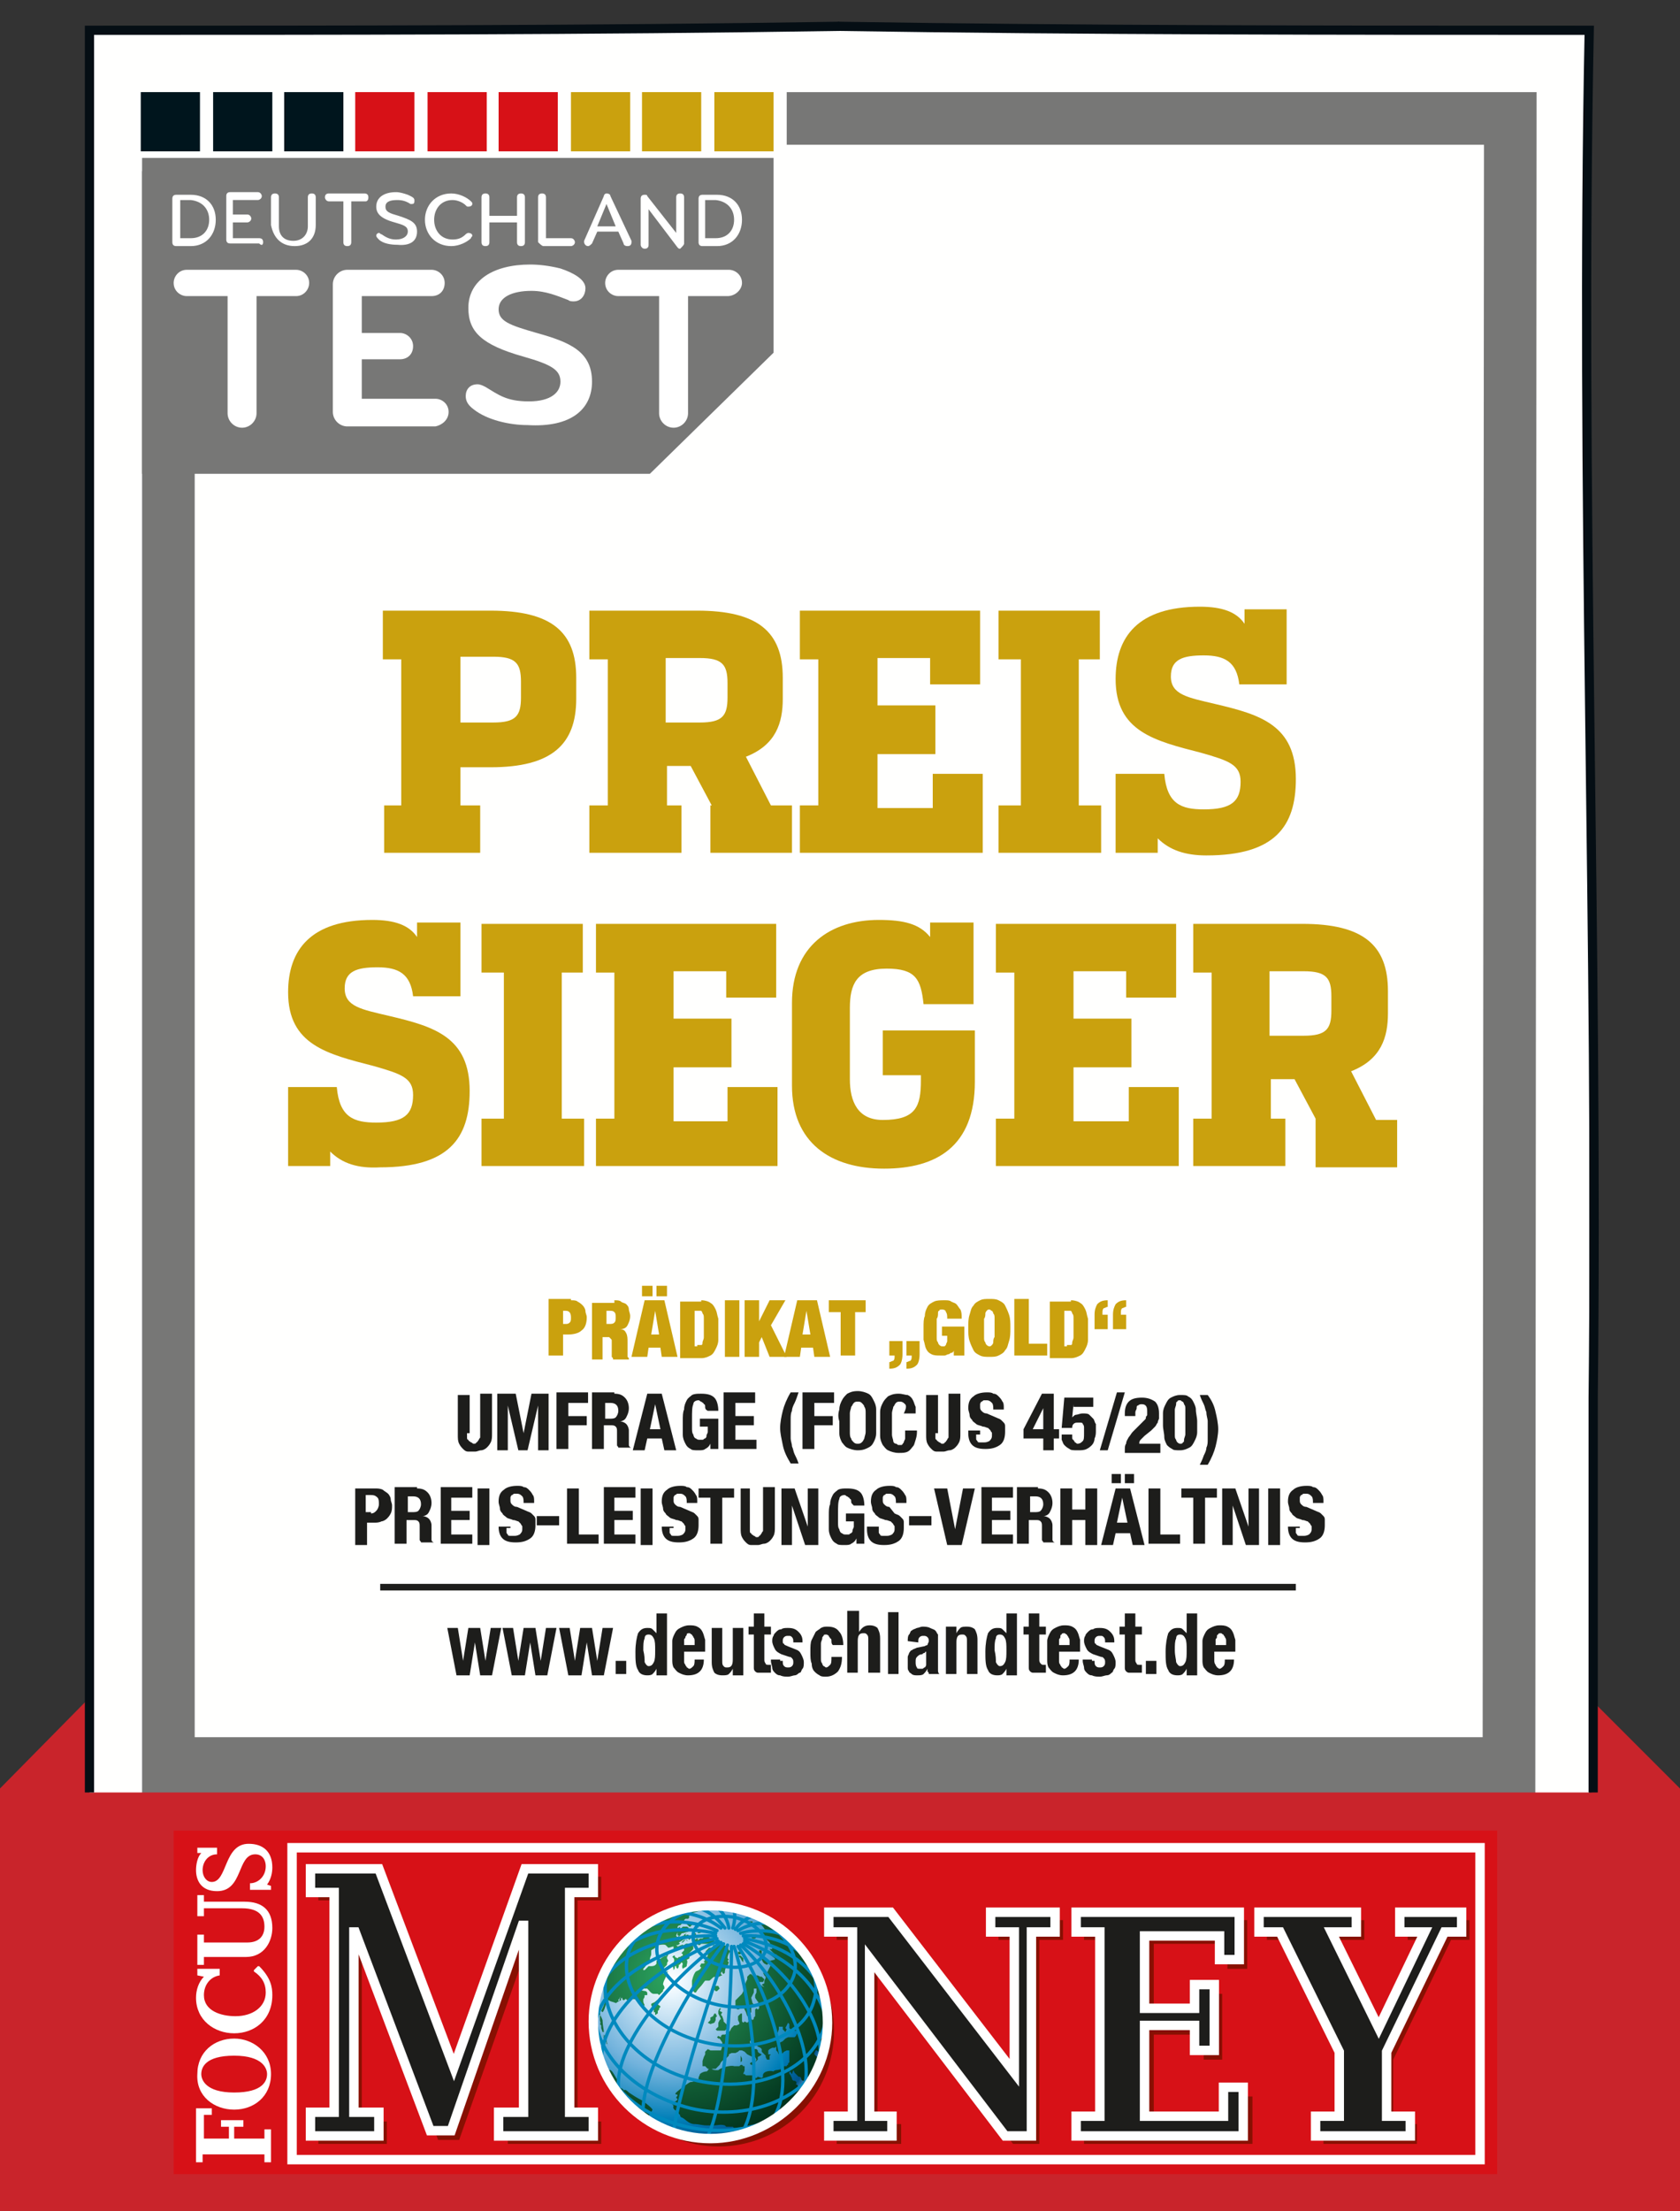 <svg enable-background="new 0 0 127.7 168" viewBox="0 0 127.7 168" xmlns="http://www.w3.org/2000/svg" xmlns:xlink="http://www.w3.org/1999/xlink"><rect x="0" y="0" width="127.7" height="168" fill="#333333" stroke="none"/><clipPath id="a"><path d="m45.1 153.6c0 4.9 4 8.9 8.9 8.9s8.9-4 8.9-8.9-4-8.9-8.9-8.9c-5 .1-8.9 4-8.9 8.9"/></clipPath><radialGradient id="b" cx="-336.364" cy="387.446" gradientTransform="matrix(17.22 0 0 -17.909 5843.19 7089.205)" gradientUnits="userSpaceOnUse" r=".754"><stop offset="0" stop-color="#fff"/><stop offset=".084" stop-color="#ebf6fd"/><stop offset=".517" stop-color="#71b2dc"/><stop offset=".786" stop-color="#007fb8"/><stop offset=".933" stop-color="#00538b"/><stop offset="1" stop-color="#71b2dc"/></radialGradient><clipPath id="c"><path d="m58.7 156.8h-.2.2.2zm-1.6-.1-.1.1.1.1h.1l.1-.1-.1-.1zm-.8-.5v.2.3l.1-.1v-.2zm0-.3.1.2zm-10.4-1.1c-.1-.1-.1-.1-.1-.2v.1c.1 0 .1.3.2.4 0 0 .1 0 .1.1v.1c.1 0 .1.1.1.2v-.1c-.1-.2-.1-.6-.3-.8zm8.3-1.6-.2.1v.1.1l-.2.2.2.1.3-.1.1-.2v-.2l.1-.1-.1-.2h-.1zm-8.6-.1v.3.1c0 .1.1.2 0 .3l.1.1v.2s.1.3.1.3h.1c0-.1-.1-.6-.1-.9-.1-.3-.2-.4-.2-.4.1-.1-.1-.2-.1-.3 0 .2 0 .3.1.3m9.1-.5-.1.2v.2l.1.2.1.2-.1.1-.1.2v.2.1l-.2.2.1.1h.2.2.2l.1-.1.1-.1v-.2l-.2-.2-.1-.1v-.1l-.1-.3-.1-.1.1-.2-.2-.1.1-.2zm-4.9-.5c-.1.1-.3.1-.3.2 0 .2.2.2.2.4v.2h.1v.2c.1 0 .1-.1.2-.1 0 0 0-.1 0-.2l.1-.1v-.1l.1-.1c0-.1-.1-.1-.2-.2v-.2c.1 0 .2-.1.2-.2s-.3.1-.4.2m4.5-1.3v.1.1.2l.1.1h.1l.1-.1.1-.1-.1-.2h-.2zm1.8-2.2.2.2.1.2.1.1v-.2-.1l-.1-.1-.1-.1zm0-.3v.2h.2v-.2h-.1zm-5.5.1c0 .1 0 .1-.1.1l.2.1-.1.1v.1s.1-.1.1-.1c.1-.1.1-.3.2-.4 0 0-.2.1-.3.1m7.1-.2v.2l.1.2.1.1v.1.1l.1.2.1.1.2.1.1-.1-.1-.1-.2-.2-.2-.2v-.1-.1-.2-.1zm-2.8-.4c-.1.1-.1 0-.1 0-.2-.1-.2 0-.4 0 0 0-.1 0-.2 0v.1c-.1.1-.2.1-.2.1h-.1l-.1.1-.1.1-.1.1h.1s.1.1.1.1v.2c-.1.2-.3.4-.3.5h.1l-.1.1h-.2l-.1.2.1.1c-.1.2-.2.2-.4.3-.1.1-.2.3-.3.7v.4c0 .1 0 .2.1.4l.1.1h.1s.1-.2.3-.4c.2-.2.3-.4.4-.5h.3c.1 0 .2-.2.4-.3l.1.1c.1 0 .4-.2.5-.2 0 0-.1-.1-.1-.1s0 0 0-.1l.1-.1v.1l.1.1.1-.1c0-.1 0-.3.1-.4l.1-.1.1-.3-.1-.1.1-.1s-.1-.1-.1-.1c0-.2.1-.4.2-.5v-.1h-.1l-.1-.3c-.2-.1-.3-.1-.4-.1zm-2.9 0h-.1c0-.1-.1 0-.1 0 0 .1.1.1.1.2l.1.1v.1c-.1.1-.1.1-.2.2l.1.1v.1c-.1 0-.2.1-.2.1h-.1l-.1.1-.2-.1v-.1h-.1l-.1.1c.2.1.2.4 0 .5 0 .2.1.3.1.5.1-.1.1-.2.1-.3h.1v.1l.1.1c.1-.1.1-.2.1-.3.1 0 .2-.2.2-.2l.1.1c0 .1-.1.2 0 .4.1-.1.2-.1.3-.2 0-.2.1-.3 0-.5.1 0 .2-.1.2-.1s0 0 0-.1 0-.2 0-.3c.1-.1.2-.2.3-.3v-.1-.1c0-.1-.1-.1-.2-.1-.3-.2-.4-.1-.5 0m.1-.4h-.1l-.1.1-.1.1h.1l.2-.2.2.1-.1-.1zm.2-.2-.2.1.2-.1v.1l.1.1.1-.1.1-.1zm1.4 0h-.2l-.1.1c-.1 0-.2 0-.2 0l-.1.1h-.1l.1-.1c-.1 0-.2 0-.2 0v.2l.1.1v.1l.1.1c.1 0 .1 0 .2-.1h.5.5c.1-.2-.1-.3-.2-.4-.1 0-.2-.1-.3-.1-.1-.1-.1-.1-.1 0m3.4 0 .1.1h.2l.1-.1-.1-.1zm-5.1-.2c0 .1-.1.1-.2.1 0 0 .1.1.2.1s.2-.1.2-.1l.1.1.1-.1-.1-.1c-.1 0-.2.1-.2 0l.1-.1zm1.5 0c-.2 0-.5 0-.4.2.2 0 .4-.1.5-.2 0 0 0 0-.1 0m3.9 0 .2.1-.1-.1zm-4.7 0-.1.1h.1c0-.1.1-.1.1-.1v.1h-.1.2c0 .1 0 .1-.1.1h-.1c-.2.1 0 .3.1.5l.1-.1s0-.1 0-.2l-.1-.1v-.2h.1v-.2s0 0-.1 0v-.1zm.4-.2-.1.1c.1 0 .3 0 .3-.1v-.1c-.2 0-.2 0-.2.1m-1.1-.4h-.1s-.1.1-.1.1l-.1.1v-.2c-.1.1-.2.1-.3.1.1.1-.1.1.1.3v.1.1c0 .1.1.1.2.1 0-.1.1-.1.1-.2.2 0 .3-.1.5-.1h-.1c.1 0 .1 0 .2-.1 0 0-.1 0-.1-.1s.1-.1.1-.1c-.1 0-.1-.1-.2-.1s-.1 0-.2 0zm.9-.1.1.1s.1.1.1.1v-.1s-.1-.1-.1-.1c-.1-.1-.1 0-.1 0m-.8-.2c.1.1.2.2.3.3h.1c0-.1.1-.1.2-.2v-.1h-.1l-.3-.1zm4.8-.1.1.1h.1.1v-.1h-.1zm-11.8 7.6c0 3.3 1.8 6.2 4.5 7.7 0 0 0 0 0-.1 0 0-.1-.2-.1-.2-.4-.2 0-.4.1-.7-.1-.2-.8-.7-.8-.7-.4-.2-.7-.4-1-.6-.1-.1-.2-.2-.3-.2 0 0-.1 0-.1.1v-.1l-.1-.1c-.1 0-.2-.1-.2-.1v-.1-.1c0-.1-.1-.2-.2-.4-.2-.3-.4-.8-.6-.7 0 0-.1-.1-.1-.2l-.1-.1v-.1s0-.1-.1-.1c-.1-.1-.4-.8-.6-1.2-.1-.2-.1-.3-.2-.3 0-.2-.1-.6-.1-.8 0-.1 0-.2 0-.3.2-.2.1-.5.1-.8 0-.1 0-.1 0-.2 0 0 .1-.2.2-.2 0-.1.1-.1.1-.2l-.1-.1c.1-.1 0-.3 0-.4h-.1s0-.1 0-.2c0-.2.1-.5.1-.7 0-.1.1-.2.2-.4s.1-.1.1-.2v-.1l.1-.1s.1.1.1.1v.3.4.4c.1 0 .1.1.1.2 0 .2-.2.6-.3.8l.1.1c.2-.2.2-.6.4-.9h.1c.1.1.3.1.5.2.1 0 .1-.1.2-.1v-.1c0-.1.1-.1.1-.2 0 0 .1-.1.1-.1-.1.1-.1.2-.1.3 0 0-.1 0-.1.1 0 0 .1-.1.2-.1 0-.1 0-.2.1-.2v.1l.1.1c.3-.2.1-.1.3 0v-.1.1s.1.1.2 0c.1-.1.1-.1.2-.1h.1c.1 0 .3.1.3.2h.1s.1.1.1.1c-.1 0-.2 0-.2 0l.1.1h.1c.1.1.2.1.3.1 0-.1-.1-.2-.1-.3v-.1-.1c.1-.1.1-.2.1-.3h.2v-.2l-.1-.1-.6-.1c.1-.1.3-.1.5-.1h.2c.2.2.3.4.5.4h.3l.1.1c.1-.1.2-.2.3-.3v-.1l.1-.1c0-.1 0-.2-.1-.3 0-.3.3-.6.3-.9l.1-.1c-.1 0-.1 0-.2.1-.1 0-.2.1-.2 0s0-.1 0-.2v-.1l.3-.3c0-.1 0-.2.1-.3l-.1-.2v-.2c-.3 0-.5.3-.8.4v.2c-.1.2-.3.2-.5.2h-.1c-.1.1-.2.2-.3.3h-.1v-.1c.2-.2.2-.3.4-.5l.1-.1v-.1c0-.2.1-.3.1-.4 0-.1 0-.2 0-.3.1-.1.2-.1.3-.2v-.1c.1-.1.7-.2.8-.1l.1.1.1.1c.1 0 .3-.1.4-.1v.2h.2c.1 0 .2-.1.3-.1l.1-.1v-.1c-.1 0-.2.1-.3.1l-.1-.1h.1c.1 0 .1-.1.2-.1l-.1-.1c.2-.1.3-.2.5-.3-.1 0-.2 0-.3 0l-.1.1c-.1 0-.3 0-.4 0l.2-.1h.1l.1-.1s-.1-.1-.1-.1l-.1.1-.1-.1c0-.1.1-.2.1-.3l-.1-.1.1-.1s0-.1 0-.2l.1-.1h.1c.1-.1.2-.2.3-.3v-.1l.1-.1h.2l.1-.1c-.1-.1.1-.2.1-.3.4-.1.8-.3 1.2-.3v-.1c.1 0 .2-.2.2-.2-.1 0-.2 0-.2 0l.1-.1h-.1-.1s-.1-.1-.1-.1c-4.9.7-8.4 4.5-8.4 9m9.5-8.8.3.1.4.1.4.1h.3l.3.1.2.1.4.2.4.3.3.1.1.1.2.1-.1.1.2.2.2.3h-.2l-.1-.1h-.1v.2l.2.2.2.3.3.3.1.2h.1l.1.1h-.1v.2h-.1-.1l.3.3.1.1h.1l.2.3-.1-.1-.1-.1h-.1l-.1-.1-.1-.1-.5-.2.1.1.1.1.1.1.4.3v.1l-.4.1-.1.1.2.2-.2.4-.1.2v.1l-.1-.1h-.2l.1.2.1.1v.1l-.1.2v.2l-.2.1.2.2-.2-.1-.1-.1-.2-.2h.2.2l.1-.2-.2-.2h-.1l-.2-.1h-.2l-.1.1-.1-.1-.1-.1h-.2.1l-.1.1-.1.1v.2l-.1.2-.1.3v.2l-.1.2-.1.2-.2.2-.1.1-.2.2v.2.1.3l.2.1.2-.1.2-.1.1.2.1.2.1.3h.2v-.2l.1-.1v-.1-.1-.2l.1-.1.1-.1-.1-.1-.1-.4.1-.2.1-.2v-.2-.1h.2v.1.2l-.1.2v.2l.2.3.2.1h.2v-.2.1h-.1-.1-.1l-.1.1v.1l.1.1v.1.1l-.1.1-.1-.1-.1.1v.1.2.2l-.1.1v.1l-.1.1-.1-.1-.2.2-.1.1-.2-.1-.1.1-.1-.1v-.2-.2-.2h-.1l-.2.2v.3l.1.2v.1l-.2.1h-.2l-.2.2-.1.2-.1.1-.1.1-.2.1h-.2l-.1.1v.1l-.2-.1-.1.1.1.1h.1l.2.3v.3l-.1.3h-.2-.2-.1-.3l-.2-.1-.1.1-.1.1v.2l-.1.2-.1.3v.2.2h.2l.1.1.1.1h.2.1.3l.1-.1.1-.1.1-.1.1-.2.2-.2.2-.1.2-.2v-.1l.2-.1h.3l.2-.1.1-.1h.1.1l.2.1.1.1.1.1.2.1.2.1h.2l.1.2-.1.2.2-.2v-.2l.2-.1.1-.1-.2-.1-.1-.1v-.1l-.1-.1h-.1l-.2-.1-.1-.2-.1-.2v-.1l.1-.1.1.1v.1l.1.1.2.1.1.1.2.1.1.1v.2l.1.1.2.2v.1l.1.2h.2v-.1-.2l.1-.1h-.2v-.1-.2l.1-.1.2-.1h.2l.2-.2v-.1-.1l-.1-.2.1-.2v-.3l.1-.3v-.1-.1h.1.2v.1.1l.1.1.1.1.1-.2-.1-.1.1-.2.1-.2.1.1v.1.2l.1.1.2.1h.2l.1.1v.1l-.1.2-.1.1h-.1-.2-.2l-.2.1-.2.2-.2.1-.1.2h-.2v.2.2l.1.1.1.2h.2l.2-.2.2-.1h.2v.2.2.1.2.2l-.1.1v.1c-.1 0-.1.1-.1.1h-.2c-.2.4-.7.2-.8.4-.3-.1-.9 0-.8.4l-.1.1-.3-.1-.1.1c-.1 0-.2-.1-.3-.2-.2 0-.4 0-.5 0l-.1-.1h-.1c0-.1.1-.2.1-.3v-.1-.2h-.1l-.1-.1c-.1 0-.1 0-.2.1-.1 0-.3 0-.4 0-.2-.1-1 .1-1.2.3h-.1c-.1 0-.3 0-.4-.1l-.1-.1c-.1 0-.2.3-.3.3-.2 0-.4.1-.5.2 0 .1-.1.2-.1.3v.1c-.1.1-.3.1-.5.2h-.1c-.1 0-.9.6-1.1.8s.1.1.1.2-.1.1-.1.2l.1.1c0 .1-.2.2-.2.2s-.1.1-.2.1c0 .1 0 .1.1.2-.1.2.1.4.3.4v.1c.1 0 .1.2.2.2v.1l.1.1c.2 0 .5.5 1 .5.3 0 .6.1.9.1h.6c.2 0 .5-.1.8 0l.1.1h.5l.1.1h.1c.1.1-.4.4-.3.4h.1l.3.1-.1.1h.1c2.2-.5 4.2-1.8 5.4-3.6 0-.1 0-.1.1-.1.1-.1.1-.2.1-.2s0-.1.1-.1c0 0 0 0 0-.1v-.1-.1l-.1.1-.1.1c-.1.1-.1.2-.2.3l-.2.2c0 .1-.1 0-.1 0 .1-.1-.1-.1-.2-.1h-.1c-.1-.1 0-.2-.2-.2.1-.2 0-.3-.2-.3 0 0-.1-.1-.1-.1v-.1c-.1-.1-.1-.3-.2-.3v-.2c.1 0 .1.1.2.2l.1-.3.1.2.2.2.1.1h.1l.1.1v.1l.1.1h.1l.1.1.1.1v.1.2l.2-.2.1-.2.1-.1.2-.2.1-.3.1-.2.1-.3.1-.1.1-.3.1-.2.1-.3v-.1l.1-.3.1-.3-.1.1h-.1v-.2l-.1.3-.1.3-.1.2h-.1l-.1.1-.1-.1-.1-.1v-.1l.1-.2h.1l.1.1.1-.1.1-.2.1-.1h.1l.1-.1.1-.1.1-.3v-.1l.1-.2.1-.1v-.1-.1-.1c0-.2 0-.5 0-.7 0-4.6-3.6-8.5-8.1-8.9z"/></clipPath><radialGradient id="d" cx="-339.403" cy="386.862" gradientTransform="matrix(20.341 0 0 -20.341 6955.073 8019.335)" gradientUnits="userSpaceOnUse" r=".754"><stop offset="0" stop-color="#2da760"/><stop offset=".006" stop-color="#2da760"/><stop offset=".86" stop-color="#002f1b"/><stop offset="1" stop-color="#445946"/></radialGradient><path clip-rule="evenodd" d="m63.7 2h57.1v140.1l-22.9 22.9h-91.1v-163h57" fill="#fffffe" fill-rule="evenodd"/><path clip-rule="evenodd" d="m116.7 138 .1-131h-106v79.4 51.6" fill="#777776" fill-rule="evenodd"/><path clip-rule="evenodd" d="m112.7 132 .1-121h-98v74.7 46.3" fill="#fffffe" fill-rule="evenodd"/><path clip-rule="evenodd" d="m128 168v-31.8l-7-7v7h-114.2v-7.2l-7 7.1v31.9z" fill="#c9242b" fill-rule="evenodd"/><path clip-rule="evenodd" d="m9.8 13h50v-7h-50z" fill="#fffffe" fill-rule="evenodd"/><path clip-rule="evenodd" d="m49.4 36 9.4-9.2v-14.8h-48v14.8 9.2" fill="#777776" fill-rule="evenodd"/><path d="m13.2 139.1h100.6v26.1h-100.6z" fill="#d71117"/><path d="m45.8 154.3c0-4.9 3.9-8.8 8.8-8.8s8.8 3.9 8.8 8.8-3.9 8.8-8.8 8.8c-4.8 0-8.8-4-8.8-8.8" fill="#881002"/><path d="m63.6 161.4h1.8v-14h-1.8v-1.5h4.8l9.3 12.2v-10.7h-1.8v-1.5h4.9v1.5h-1.8v15.5h-2l-10.3-13.5v12h1.8v1.5h-4.9z" fill="#881002"/><path d="m24.2 161.2h1.8v-16.8h-1.8v-1.8h5.2l5.7 15.2 5.4-15.2h5.2v1.8h-1.8v16.8h1.8v1.7h-7.1v-1.7h1.8v-14.2l-5.5 15.6h-1.6l-5.6-15.1h-.2v13.7h1.9v1.7h-5.2z" fill="#881002"/><path d="m82.4 161.4h1.8v-14h-1.8v-1.5h12.4v3.7h-1.5v-1.9h-5.6v5.5h3.8v-1.7h1.4v5h-1.4v-1.9h-3.8v6.5h6v-1.8h1.5v3.6h-12.8z" fill="#881002"/><path d="m100.6 161.4h1.9v-4.8l-4.6-9.2h-1.6v-1.5h7.4v1.5h-1.9l3.5 7.4 3.6-7.4h-1.9v-1.5h4.7v1.5h-1.4l-4.4 9.1v4.9h1.8v1.5h-7.1z" fill="#881002"/><path d="m23.6 160.5h1.8v-16.7h-1.8v-1.8h5.2l5.7 15.2 5.4-15.2h5.2v1.8h-1.8v16.7h1.8v1.8h-7.2v-1.8h1.9v-14.2h-.1l-5.4 15.6h-1.6l-5.7-15.1h-.1v13.7h1.9v1.8h-5.2z" fill="#1d1d1b"/><path d="m23.6 160.5h1.8v-16.7h-1.8v-1.8h5.2l5.7 15.1 5.4-15.1h5.2v1.8h-1.8v16.7h1.8v1.8h-7.2v-1.8h1.9v-14.2h-.1l-5.4 15.6h-1.6l-5.7-15.1h-.1v13.7h1.9v1.8h-5.2z" fill="none" stroke="#fff" stroke-miterlimit="3.864" stroke-width=".717"/><path d="m63 160.8h1.7v-14h-1.7v-1.5h4.7l9.4 12.2v-10.7h-1.8v-1.5h4.9v1.5h-1.8v15.5h-2l-10.3-13.5v12h1.7v1.5h-4.8z" fill="#1d1d1b"/><path d="m63 160.8h1.8v-14h-1.8v-1.5h4.7l9.4 12.2v-10.7h-1.8v-1.5h4.9v1.5h-1.8v15.5h-2l-10.3-13.5v12h1.7v1.5h-4.8z" fill="none" stroke="#fff" stroke-miterlimit="3.864" stroke-width=".717"/><path d="m81.8 160.8h1.8v-14h-1.8v-1.5h12.4v3.6h-1.5v-1.8h-5.7v5.5h3.8v-1.8h1.5v5h-1.5v-1.9h-3.8v6.9h6v-2.2h1.5v3.7h-12.7z" fill="#1d1d1b"/><path d="m81.8 160.8h1.8v-14h-1.8v-1.5h12.4v3.6h-1.5v-1.8h-5.7v5.5h3.8v-1.8h1.5v5h-1.5v-1.9h-3.8v6.9h6v-2.2h1.5v3.7h-12.7z" fill="none" stroke="#fff" stroke-miterlimit="3.864" stroke-width=".717"/><path d="m100 160.8h1.8v-4.9l-4.5-9.1h-1.6v-1.5h7.4v1.5h-2l3.6 7.3 3.5-7.3h-1.9v-1.5h4.7v1.5h-1.3l-4.4 9.1v4.9h1.8v1.5h-7.1z" fill="#1d1d1b"/><path d="m22.2 140.4h90.3v23.7h-90.3zm77.8 20.4h1.8v-4.9l-4.5-9.1h-1.6v-1.5h7.4v1.5h-1.9l3.6 7.3 3.5-7.3h-1.9v-1.5h4.7v1.5h-1.3l-4.4 9.1v4.9h1.8v1.5h-7.2z" fill="none" stroke="#fff" stroke-miterlimit="3.864" stroke-width=".717"/><path d="m20.6 164.3v-2.5h-.5v.7h-2.3v-.9h.7v-.5h-1.7v.5h.6v.9h-1.9v-1.8h.6v-.5h-1.2v4.1h.5v-.6h4.7v.6z" fill="#fff"/><path d="m15.5 149.3v-.6h3.2c1.4 0 2-1.2 2-2.2 0-1.4-.8-2-2.1-2h-3.1v-.5h-.5v1.6h.5v-.6h2.9c1.4 0 1.7.7 1.7 1.4s-.4 1.2-1.3 1.2h-3.3v-.6h-.5v2.3z" fill="#fff"/><path d="m15 149.7v.4l.5.1c-.4.4-.6 1-.6 1.6 0 1.7 1.4 2.7 2.9 2.7s2.9-1 2.9-2.9c0-.6-.1-1.3-1-2.2h-.1l-.3.3v.1c.6.4.9.9.9 1.6 0 1.1-1 1.8-2.3 1.8-1.1 0-2.4-.4-2.4-1.6 0-.8.5-1.4 1.2-1.5v-.5h-1.7z" fill="#fff"/><path d="m20.6 143.7v-.4l-.3-.1c.3-.4.4-.9.4-1.3 0-1.2-.7-1.8-1.8-1.8-1.9 0-1.6 2.9-2.8 2.9-.4 0-.7-.4-.7-.9 0-.6.4-1.2 1.1-1.2v-.5h-1.5v.4h.3c-.3.3-.4.9-.4 1.3 0 .8.4 1.6 1.6 1.6 2 0 1.5-2.8 2.9-2.8.6 0 .8.5.8.9 0 .8-.6 1.3-1.2 1.3v.5h1.6z" fill="#fff"/><path d="m17.8 160.3c1.5 0 2.8-1 2.8-2.7s-1.4-2.7-2.8-2.7c-1.5 0-2.8 1-2.8 2.7-.1 1.7 1.3 2.7 2.8 2.7m0-4.1c2.2 0 2.5 1 2.5 1.4 0 .5-.3 1.4-2.5 1.4s-2.5-1-2.5-1.4c0-.5.3-1.4 2.5-1.4" fill="#fff"/><path clip-path="url(#a)" d="m45.1 144.8h17.8v17.7h-17.8z" fill="url(#b)"/><path clip-path="url(#c)" d="m45.1 144.8h17.8v17.5h-17.8z" fill="url(#d)"/><path d="m54.8 146.5c-1-.8-2.7-1.4-4.2-1.1m4.7 2.4c-1 2.9-3.7 11-4.1 14.2m3.8-14.3c-2.3 2.9-6.5 9.9-6.1 13.2m5.9-13.3c-3.3 2.3-8.6 8-7.7 11.6m7.5-11.7c-3.3 1.3-9 4.9-8.9 9.3m8.8-9.5c-4.2.7-9.3 3.4-9.3 7.1m9.2-7.3c-3.2-.1-7.7.9-9 4.3m9-4.5c-1.9-.4-5.5-.7-7.7 1.8m7.8-2c-1.4-.6-3.6-1.1-5.9-.1m6.5-.1c-.6-.8-1.4-1.5-2.5-1.6m2.8 1.6c-.1-.7-.6-1.5-1.2-1.7m1.5 1.7c.2-.6.2-1.2 0-1.6m.2 1.7c.4-.6 1.1-1 1.6-1.1m-1.4 1.2c.8-.5 1.9-.7 2.7-.5m-2.5.7c1.1-.3 2.7-.3 3.8.4m-3.6-.2c1.5-.1 3.5.3 5 1.8m-4.9-1.4c2.5 1 5.6 2.7 6.3 6.3m-6.4-6.1c3.2 1.8 6.6 6.1 5.7 9.3m-5.6-9.7c2.1.4 4.5 1.3 5.8 3.7m-6.1-3.2c2.9 2.6 6.1 8.3 4.6 11.5m-4.8-11.4c1.7 2.4 5 10.1 2.5 13.3m-2.8-13.3c.9 2.7 2.6 11.3.5 14.3m-.7-14.3c0 4-.5 12.1-1.9 14.6m7.6-13.9c.6 1 .9 2.3.6 3.3-.6 2.7-4.3 4.2-8.3 3.3-3.9-.9-6.5-3.8-5.9-6.6.2-.8.8-1.6 1.4-2.2.2-.2.4-.3.6-.5m13.1 6.6c0 .5-.1 1.1-.1 1.3-.8 3.4-5.1 5.3-9.7 4.3s-7.6-4.8-6.9-8.1c.1-.5.3-1.1.6-1.5m12.5 12.3c-1.8 1-4.4 1.4-7 .8-3.5-.8-6-3.1-6.8-5.6m17 .6c-1.4 2.9-5.6 4.6-9.9 3.6-4.8-1.2-7.9-4.9-7.2-8.4m4.7-4.3c.5-2 3-3 6-2.3 2.7.6 4.8 2.7 4.4 4.7-.5 2-3.1 3.1-6 2.4s-4.9-2.9-4.4-4.8zm2.7-.6c.2-1 1.7-1.5 3.2-1.2 1.5.4 2.6 1.5 2.3 2.5s-1.7 1.5-3.2 1.2-2.5-1.5-2.3-2.5z" fill="none" stroke="#0089be" stroke-linecap="round" stroke-miterlimit="3.864" stroke-width=".253"/><path d="m62.9 153.7c0-4.9-4-8.9-8.9-8.9s-8.9 4-8.9 8.8c0 4.9 4 8.9 8.9 8.9 4.8 0 8.9-4 8.9-8.8z" fill="none" stroke="#fff" stroke-miterlimit="3.864" stroke-width=".717"/><path d="m43.4 98.8c.2 0 .4 0 .5.1.2.1.3.2.4.3s.2.3.2.4c0 .2.1.3.1.5 0 .4-.1.8-.4 1-.2.2-.6.3-1 .3h-.4v1.6h-1.1v-4.3h1.7zm-.4 1.8c.1 0 .2 0 .3-.1s.1-.2.1-.4c0-.3-.1-.5-.4-.5h-.2v1z" fill="#caa10e"/><path d="m46.7 98.8c.2 0 .4 0 .5.1s.3.1.4.2.2.2.2.4c0 .1.1.3.1.5 0 .3-.1.5-.2.7s-.3.3-.6.3c.3 0 .4.1.5.3s.1.4.1.7v.4.2s0 .1 0 .2v.1.1.1s0 0 .1.1v.1h-1.2c0-.1 0-.1-.1-.2 0-.1 0-.2 0-.2 0-.1 0-.1 0-.2s0-.1 0-.2v-.3c0-.1 0-.2 0-.3s0-.1-.1-.2-.1-.1-.1-.1-.1 0-.2 0h-.3v1.7h-.8v-4.3h1.7zm-.4 1.8c.2 0 .3 0 .4-.1s.1-.2.1-.4 0-.3-.1-.4-.2-.1-.4-.1h-.2v1z" fill="#caa10e"/><path d="m50.5 98.8 1 4.3h-1.2l-.1-.7h-.9l-.1.7h-1.2l1-4.3zm-.9-1.1v.8h-.8v-.8zm.2 1.9-.3 1.8h.6zm.9-1.9v.8h-.8v-.8z" fill="#caa10e"/><path d="m53.3 98.8c.3 0 .6.1.7.2.2.1.3.3.4.5s.1.4.2.7v.8.8c0 .3-.1.5-.2.7s-.2.4-.4.5-.4.2-.7.2h-1.6v-4.3h1.6zm-.3 3.4h.3c.1 0 .1-.1.1-.2s.1-.2.1-.4 0-.4 0-.7 0-.5 0-.7 0-.3-.1-.4c0-.1-.1-.2-.1-.2-.1 0-.1 0-.3 0h-.2v2.7h.2z" fill="#caa10e"/><path d="m56.2 98.8v4.3h-1.1v-4.3z" fill="#caa10e"/><path d="m57.7 98.8v1.6l.8-1.6h1.2l-1.1 1.9 1.2 2.4h-1.3l-.6-1.5-.2.4v1.1h-1.1v-4.3z" fill="#caa10e"/><path d="m62.1 98.8 1 4.3h-1.2l-.1-.7h-.9l-.1.7h-1.2l1-4.3zm-.8.8-.3 1.8h.6z" fill="#caa10e"/><path d="m63 99.7v-.9h2.8v.9h-.8v3.3h-1.1v-3.3z" fill="#caa10e"/><path d="m68.6 101.8v1.1c0 .4-.1.7-.2.8-.2.2-.4.3-.8.3v-.5c.1 0 .2-.1.3-.1.1-.1.1-.2.1-.4h-.4v-1.1h1zm1.3 0v1.1c0 .4-.1.7-.2.8-.2.2-.4.3-.8.3v-.5c.1 0 .2-.1.3-.1.1-.1.1-.2.1-.4h-.4v-1.1h1z" fill="#caa10e"/><path d="m73.3 100.7v2.3h-.8v-.4c0 .1-.1.2-.2.2s-.1.1-.2.1-.2.1-.3.1-.2 0-.3 0c-.3 0-.5 0-.7-.1s-.3-.2-.4-.4-.1-.4-.2-.7c0-.3 0-.6 0-.9 0-.4 0-.7.1-.9 0-.3.1-.5.2-.7s.3-.3.5-.4.5-.1.8-.1c.2 0 .4 0 .5.1.2.1.3.1.4.2s.2.3.3.4c.1.2.1.4.1.7h-1.1c0-.2 0-.4-.1-.5 0-.1-.1-.2-.3-.2-.1 0-.2 0-.2.1-.1 0-.1.1-.1.2s0 .3-.1.4v.7.7c0 .2 0 .3.1.4 0 .1.1.2.1.2s.1.1.2.1h.2s.1-.1.1-.1c0-.1.1-.2.1-.3s0-.3 0-.4h-.4v-.7h1.7z" fill="#caa10e"/><path d="m73.7 99.9c.1-.3.1-.5.3-.7.1-.2.3-.3.5-.4s.4-.1.7-.1.5 0 .7.1.4.2.5.4.2.4.3.7.1.6.1 1 0 .7-.1 1-.1.5-.3.7c-.1.2-.3.3-.5.4s-.4.1-.7.1-.5 0-.7-.1-.4-.2-.5-.4-.2-.4-.3-.7-.1-.6-.1-1 0-.7.1-1zm1.1 1.7c0 .2 0 .3.1.4 0 .1.1.2.1.2s.1.1.2.1.1 0 .2-.1c0 0 .1-.1.1-.2s0-.3.1-.4c0-.2 0-.4 0-.7s0-.5 0-.7 0-.3-.1-.4c0-.1-.1-.2-.1-.2-.1 0-.1-.1-.2-.1s-.1 0-.2.1c0 0-.1.1-.1.2s0 .3-.1.4v.7z" fill="#caa10e"/><path d="m78.2 98.8v3.3h1.4v.9h-2.5v-4.3h1.1z" fill="#caa10e"/><path d="m81.4 98.8c.3 0 .6.1.7.2.2.1.3.3.4.5s.1.4.2.7v.8.8c0 .3-.1.5-.2.7s-.2.4-.4.5-.4.2-.7.2h-1.6v-4.3h1.6zm-.3 3.4h.3c.1 0 .1-.1.1-.2s.1-.2.1-.4 0-.4 0-.7 0-.5 0-.7 0-.3-.1-.4c0-.1-.1-.2-.1-.2-.1 0-.1 0-.3 0h-.2v2.7h.2z" fill="#caa10e"/><path d="m83.4 99.1c.2-.2.4-.3.8-.3v.5c-.1 0-.2.1-.3.1-.1.1-.1.2-.1.4v.1h.4v1.1h-1v-1.1c0-.4.1-.6.2-.8zm1.4 0c.2-.2.4-.3.8-.3v.5c-.1 0-.2.1-.3.1-.1.1-.1.2-.1.4v.1h.4v1.1h-1v-1.1c0-.4.1-.6.2-.8z" fill="#caa10e"/><g fill="#1d1d1b"><path d="m35.5 108.9v.3c0 .1 0 .2.1.2 0 .1.1.1.2.2.1 0 .1.1.2.1s.2 0 .2-.1c.1 0 .1-.1.2-.2 0-.1.1-.1.1-.2s0-.2 0-.3v-3h.9v3c0 .3 0 .5-.1.7s-.2.3-.3.4-.3.2-.4.2c-.2 0-.3.1-.5.1s-.3 0-.5 0-.3-.1-.4-.2-.2-.2-.3-.4-.1-.4-.1-.7v-3h.9v2.9z"/><path d="m39.2 105.9.6 3 .6-3h1.3v4.3h-.8v-3.4l-.8 3.4h-.7l-.8-3.4v3.4h-.8v-4.3z"/><path d="m44.7 105.9v.7h-1.5v1h1.4v.7h-1.4v1.8h-.9v-4.3h2.4z"/><path d="m46.7 105.9c.4 0 .6.1.8.3s.3.5.3.8-.1.5-.2.7-.3.3-.5.3c.2 0 .4.1.5.2s.2.3.2.5v.3.3.5c0 .1.1.2.2.2h-1c0-.1-.1-.1-.1-.2s0-.2 0-.2v-.8c0-.2 0-.3-.1-.4s-.2-.1-.4-.1h-.5v1.8h-.9v-4.3h1.7zm-.4 1.9c.2 0 .4 0 .5-.1s.2-.3.2-.5c0-.4-.2-.6-.6-.6h-.4v1.2z"/><path d="m50.3 105.9 1.1 4.3h-.9l-.2-.9h-1.1l-.2.9h-.9l1.1-4.3zm-.1 2.7-.4-1.9-.4 1.9z"/><path d="m53.6 106.9c0-.1 0-.2-.1-.2 0-.1-.1-.1-.2-.2-.1 0-.1-.1-.2-.1-.2 0-.4.1-.4.3-.1.2-.1.6-.1 1.1v.7c0 .2 0 .4.1.5 0 .1.1.3.2.3.1.1.2.1.3.1h.2c.1 0 .1-.1.2-.1.1-.1.1-.1.1-.2s.1-.2.1-.3v-.4h-.6v-.6h1.4v2.3h-.6v-.4c-.1.2-.2.3-.4.4-.1.1-.3.1-.5.1-.3 0-.5 0-.6-.1-.2-.1-.3-.2-.4-.4s-.2-.4-.2-.7 0-.6 0-1 0-.7.1-.9c0-.3.1-.5.2-.7s.3-.3.4-.4c.2-.1.4-.1.7-.1.5 0 .8.1 1 .3s.3.6.3 1h-.8c-.2-.1-.2-.2-.2-.3z"/><path d="m57.4 106.6h-1.5v1h1.4v.7h-1.4v1.1h1.6v.7h-2.5v-4.3h2.4z"/><path d="m60.4 106.6c-.1.2-.2.4-.2.6-.1.2-.1.4-.1.7v.7.7c0 .2.1.4.1.6.1.2.1.4.2.6s.2.4.3.7h-.6c-.3-.5-.5-.9-.6-1.4s-.2-.9-.2-1.3.1-.9.2-1.3.3-.9.6-1.4h.6c-.1.3-.2.6-.3.8z"/><path d="m63.4 105.9v.7h-1.5v1h1.4v.7h-1.4v1.8h-.9v-4.3h2.4z"/><path d="m63.8 107.1c0-.3.1-.5.2-.7s.2-.3.4-.5c.2-.1.4-.2.8-.2.3 0 .6.1.8.2s.3.3.4.5.2.4.2.7v.9.9c0 .3-.1.5-.2.7s-.2.3-.4.4-.4.2-.8.2c-.3 0-.6-.1-.8-.2s-.3-.3-.4-.4c-.1-.2-.2-.4-.2-.7s0-.6 0-.9c-.1-.3-.1-.6 0-.9zm.8 1.7c0 .2 0 .4.1.5 0 .1.1.2.2.3s.2.1.3.1.2 0 .3-.1.1-.1.2-.3c0-.1.1-.3.1-.5s0-.4 0-.7 0-.5 0-.7 0-.4-.1-.5c0-.1-.1-.2-.2-.3s-.2-.1-.3-.1-.2 0-.3.1-.1.2-.2.3c0 .1-.1.3-.1.5v.7z"/><path d="m68.8 106.7c-.1-.1-.2-.2-.4-.2-.1 0-.2 0-.3.1s-.1.2-.2.3c0 .1-.1.3-.1.5v.8.8c0 .2.1.4.1.5s.1.2.2.2.1.1.2.1h.2c.1 0 .1-.1.2-.2 0-.1.1-.2.1-.3s0-.3 0-.6h.9c0 .2 0 .4-.1.7s-.1.4-.2.5-.2.3-.4.4-.4.1-.7.1-.6-.1-.8-.2-.3-.3-.4-.4c-.1-.2-.2-.4-.2-.7s0-.6 0-.9 0-.6 0-.9.1-.5.2-.7.2-.3.4-.5c.2-.1.4-.2.8-.2.3 0 .5.1.7.1.2.1.3.2.4.4s.1.3.2.5v.5h-.9c.2-.4.2-.6.1-.7z"/><path d="m71.1 108.9v.3c0 .1 0 .2.1.2 0 .1.1.1.2.2.1 0 .1.1.2.1s.2 0 .2-.1c.1 0 .1-.1.2-.2 0-.1.1-.1.1-.2s0-.2 0-.3v-3h.9v3c0 .3 0 .5-.1.7s-.2.3-.3.4-.3.2-.4.2c-.2 0-.3.1-.5.1s-.3 0-.5 0-.3-.1-.4-.2-.2-.2-.3-.4-.1-.4-.1-.7v-3h.9v2.9z"/><path d="m74.2 109v.3c0 .1 0 .1.1.2 0 .1.1.1.2.1s.2 0 .3 0 .2 0 .4-.1c.1-.1.2-.2.2-.4 0-.1 0-.2 0-.2 0-.1-.1-.1-.1-.2-.1-.1-.1-.1-.2-.2-.1 0-.2-.1-.4-.1-.2-.1-.4-.1-.5-.2s-.3-.2-.3-.3c-.1-.1-.2-.2-.2-.4 0-.1-.1-.3-.1-.5 0-.4.1-.7.4-.9.2-.2.6-.3 1-.3.2 0 .4 0 .5.1.2 0 .3.1.4.2s.2.2.3.4c.1.1.1.3.1.5v.1h-.8c0-.2 0-.4-.1-.5s-.2-.2-.4-.2c-.1 0-.2 0-.2 0-.1 0-.1.1-.2.1 0 0-.1.1-.1.2v.2c0 .1 0 .2.1.3s.2.2.4.2l.7.3c.2.1.3.1.4.2s.2.2.2.2c.1.1.1.2.1.3v.4c0 .4-.1.8-.4 1s-.6.3-1.1.3-.8-.1-1-.3-.3-.5-.3-.9v-.2h.9v.3z"/><path d="m79.2 105.9h.9v2.7h.4v.7h-.4v.9h-.8v-.9h-1.5v-.7zm.1 1.1-.8 1.6h.8z"/><path d="m81.6 106.7-.1 1c.1-.1.2-.2.3-.2s.3-.1.5-.1.4 0 .5.1l.3.3c.1.1.1.3.2.4v.5c0 .2 0 .4-.1.6 0 .2-.1.4-.2.5s-.2.2-.4.3-.4.1-.7.1-.5 0-.6-.1c-.2-.1-.3-.2-.4-.3s-.1-.2-.2-.4c0-.1 0-.3 0-.4h.8v.2c0 .1 0 .2.1.2 0 .1.1.1.1.2.1 0 .1.1.2.1.2 0 .3-.1.4-.2s.1-.3.1-.6c0-.2 0-.3 0-.4s0-.2-.1-.3c0-.1-.1-.1-.2-.1s-.1 0-.2 0-.2 0-.3.1-.1.2-.1.3h-.8l.2-2.3h2.2v.7h-1.5z"/><path d="m85.5 105.8-1.3 4.4h-.6l1.3-4.4z"/><path d="m85.5 110.2c0-.2 0-.4.1-.5 0-.2.1-.3.2-.5.1-.1.2-.3.3-.4s.3-.3.4-.4l.3-.3c.1-.1.2-.2.2-.2.1-.1.1-.1.1-.2s.1-.1.1-.2 0-.2 0-.3c0-.3-.1-.5-.4-.5-.1 0-.2 0-.3.1-.1 0-.1.1-.1.2s-.1.2-.1.3v.3h-.8v-.2c0-.4.1-.7.3-.9s.5-.3 1-.3c.4 0 .7.1 1 .3.2.2.3.5.3.9v.4s-.1.2-.1.3c-.1.1-.1.2-.2.3s-.2.2-.3.3l-.5.4c-.1.1-.2.2-.3.3s-.1.2-.1.3h1.6v.7h-2.7z"/><path d="m88.4 107.4c0-.3.1-.5.2-.7s.2-.4.4-.5.4-.2.7-.2.5 0 .6.1c.2.1.3.2.4.4s.2.4.2.6c0 .3.1.6.1.9v.8c0 .3-.1.5-.2.7s-.2.4-.4.5-.4.2-.7.2-.5 0-.6-.1c-.2-.1-.3-.2-.4-.3-.1-.2-.2-.4-.2-.6 0-.3-.1-.6-.1-.9 0-.4 0-.7 0-.9zm.9 1.6c0 .2 0 .3.1.4 0 .1.1.2.1.2s.1.1.2.1.2 0 .2-.1c.1 0 .1-.1.1-.2s.1-.3.1-.4c0-.2 0-.4 0-.7v-.5c0-.3 0-.5 0-.7s0-.3-.1-.4c0-.1-.1-.2-.1-.2-.1 0-.1-.1-.2-.1s-.2 0-.2.1c-.1 0-.1.1-.1.2s-.1.3-.1.4v.7.5z"/><path d="m92.4 107.3c.1.4.2.9.2 1.3s-.1.9-.2 1.3-.3.9-.6 1.4h-.6c.1-.2.2-.4.3-.7.1-.2.2-.4.2-.6.1-.2.1-.4.1-.6s0-.5 0-.7c0-.3 0-.5 0-.7s-.1-.4-.1-.7c-.1-.2-.1-.4-.2-.6s-.2-.4-.3-.7h.6c.3.4.5.8.6 1.3z"/><path d="m28.5 113.1c.2 0 .4 0 .6.1.1.1.3.2.4.3s.2.3.2.4c0 .2.1.3.1.5s0 .4-.1.6-.2.3-.3.4-.3.2-.4.2c-.2.1-.4.1-.6.1h-.5v1.7h-.9v-4.3zm-.3 1.9c.2 0 .3-.1.4-.2s.2-.3.2-.5 0-.4-.1-.5-.2-.2-.5-.2h-.4v1.3h.4z"/><path d="m31.7 113.1c.4 0 .6.1.8.3s.3.5.3.8-.1.5-.2.7-.3.3-.5.3c.2 0 .4.1.5.2s.2.3.2.5v.3.3.5c0 .1.1.2.2.2h-1c0-.1-.1-.1-.1-.2s0-.2 0-.2v-.8c0-.2 0-.3-.1-.4s-.2-.1-.4-.1h-.5v1.8h-.9v-4.3h1.7zm-.4 1.8c.2 0 .4 0 .5-.1s.2-.3.2-.5c0-.4-.2-.6-.6-.6h-.4v1.2z"/><path d="m35.8 113.8h-1.5v1h1.4v.7h-1.4v1.1h1.6v.7h-2.4v-4.3h2.4v.8z"/><path d="m36.3 113.1h.9v4.3h-.9z"/><path d="m38.5 116.1v.3c0 .1 0 .1.1.2 0 .1.1.1.2.1h.3c.1 0 .2 0 .4-.1.1-.1.2-.2.2-.4 0-.1 0-.2 0-.2 0-.1-.1-.1-.1-.2-.1-.1-.1-.1-.2-.2-.1 0-.2-.1-.4-.1-.2-.1-.4-.1-.5-.2s-.3-.2-.3-.3c-.1-.1-.2-.2-.2-.4 0-.1-.1-.3-.1-.5 0-.4.1-.7.4-.9.2-.2.6-.3 1-.3.2 0 .4 0 .5.1.2 0 .3.1.4.2s.2.2.3.4c.1.1.1.3.1.5v.1h-.8c0-.2 0-.4-.1-.5s-.2-.2-.4-.2c-.1 0-.2 0-.2 0-.1 0-.1.1-.2.1 0 0-.1.1-.1.2v.2c0 .1 0 .2.1.3s.2.2.4.2l.7.3c.2.1.3.1.4.2s.2.2.2.2c.1.1.1.2.1.3v.4c0 .4-.1.8-.4 1s-.6.3-1.1.3-.8-.1-1-.3-.3-.5-.3-.9h.9v.1z"/><path d="m42.5 115.9h-1.7v-.7h1.7z"/><path d="m43.1 113.1h.9v3.5h1.5v.7h-2.4z"/><path d="m48.2 113.8h-1.5v1h1.4v.7h-1.4v1.1h1.6v.7h-2.4v-4.3h2.4v.8z"/><path d="m48.7 113.1h.9v4.3h-.9z"/><path d="m50.9 116.1v.3c0 .1 0 .1.1.2 0 .1.1.1.2.1h.3c.1 0 .2 0 .4-.1.1-.1.2-.2.2-.4 0-.1 0-.2 0-.2 0-.1-.1-.1-.1-.2-.1-.1-.1-.1-.2-.2-.1 0-.2-.1-.4-.1-.2-.1-.4-.1-.5-.2s-.3-.2-.3-.3c-.1-.1-.2-.2-.2-.4 0-.1-.1-.3-.1-.5 0-.4.1-.7.4-.9.2-.2.6-.3 1-.3.2 0 .4 0 .5.1.2 0 .3.1.4.2s.2.2.3.4c.1.1.1.3.1.5v.1h-.8c0-.2 0-.4-.1-.5s-.2-.2-.4-.2c-.1 0-.2 0-.2 0-.1 0-.1.1-.2.1 0 0-.1.1-.1.2v.2c0 .1 0 .2.1.3s.2.2.4.2l.7.3c.2.1.3.1.4.2s.2.2.2.2c.1.1.1.2.1.3v.4c0 .4-.1.8-.4 1s-.6.3-1.1.3-.8-.1-1-.3-.3-.5-.3-.9h.9v.1z"/><path d="m55.8 113.8h-.9v3.5h-.9v-3.5h-.9v-.7h2.7z"/><path d="m57 116v.3c0 .1 0 .2.1.2 0 .1.1.1.2.2.1 0 .1.1.2.1s.2 0 .2-.1c.1 0 .1-.1.2-.2 0-.1.1-.1.1-.2s0-.2 0-.3v-3h.9v3c0 .3 0 .5-.1.7s-.2.3-.3.4-.3.2-.4.2c-.2 0-.3.1-.5.1s-.3 0-.5 0-.3-.1-.4-.2-.2-.2-.3-.4-.1-.4-.1-.7v-3h.7z"/><path d="m61.4 116v-2.9h.8v4.3h-1l-1-3v3h-.8v-4.3h1z"/><path d="m64.7 114.1c0-.1 0-.2-.1-.2 0-.1-.1-.1-.2-.2-.1 0-.1-.1-.2-.1-.2 0-.4.1-.4.3-.1.2-.1.6-.1 1.1v.7c0 .2 0 .4.1.5 0 .1.1.3.2.3.1.1.2.1.3.1h.2c.1 0 .1-.1.2-.1.1-.1.1-.1.1-.2s.1-.2.1-.3v-.4h-.6v-.6h1.4v2.3h-.6v-.4c-.1.2-.2.3-.4.4-.1.1-.3.1-.5.1-.3 0-.5 0-.6-.1-.2-.1-.3-.2-.4-.4s-.2-.4-.2-.7 0-.6 0-1 0-.7.1-.9c0-.3.1-.5.2-.7s.3-.3.4-.4c.2-.1.4-.1.7-.1.5 0 .8.1 1 .3s.3.6.3 1h-.8c-.2-.2-.2-.2-.2-.3z"/><path d="m66.8 116.1v.3c0 .1 0 .1.1.2 0 .1.1.1.2.1h.3c.1 0 .2 0 .4-.1.1-.1.2-.2.2-.4 0-.1 0-.2 0-.2 0-.1-.1-.1-.1-.2-.1-.1-.1-.1-.2-.2-.1 0-.2-.1-.4-.1-.2-.1-.4-.1-.5-.2s-.3-.2-.3-.3c-.1-.1-.2-.2-.2-.4 0-.1-.1-.3-.1-.5 0-.4.1-.7.4-.9.2-.2.6-.3 1-.3.2 0 .4 0 .5.1.2 0 .3.1.4.2s.2.2.3.4c.1.1.1.3.1.5v.1h-.8c0-.2 0-.4-.1-.5s-.2-.2-.4-.2c-.1 0-.2 0-.2 0-.1 0-.1.1-.2.1 0 0-.1.1-.1.2v.2c0 .1 0 .2.1.3s.2.2.4.2l.4.5c.2.1.3.1.4.2s.2.2.2.2c.1.1.1.2.1.3v.4c0 .4-.1.8-.4 1s-.6.3-1.1.3-.8-.1-1-.3-.3-.5-.3-.9v-.2h.9z"/><path d="m70.8 115.9h-1.7v-.7h1.7z"/><path d="m72.6 116.2.6-3.1h.9l-1 4.3h-1.1l-1-4.3h1z"/><path d="m76.9 113.8h-1.5v1h1.4v.7h-1.4v1.1h1.6v.7h-2.4v-4.3h2.4v.8z"/><path d="m78.9 113.1c.4 0 .6.1.8.3s.3.5.3.8-.1.5-.2.7-.3.3-.5.3c.2 0 .4.1.5.2s.2.3.2.5v.3.3.5c0 .1.1.2.2.2h-.9c0-.1-.1-.1-.1-.2s0-.2 0-.2v-.8c0-.2 0-.3-.1-.4s-.2-.1-.4-.1h-.5v1.8h-.9v-4.3h1.6zm-.3 1.8c.2 0 .4 0 .5-.1s.2-.3.2-.5c0-.4-.2-.6-.6-.6h-.4v1.2z"/><path d="m81.5 113.1v1.6h1v-1.6h.9v4.3h-.9v-1.9h-1v1.9h-.9v-4.3z"/><path d="m85.9 113.1 1.1 4.3h-.9l-.2-.9h-1.1l-.2.9h-.9l1.1-4.3zm-.7-1.1v.7h-.7v-.7zm.5 3.7-.4-1.9-.4 1.9zm.5-3.7v.7h-.7v-.7z"/><path d="m87.3 113.1h.9v3.5h1.5v.7h-2.4z"/><path d="m92.5 113.8h-.9v3.5h-.9v-3.5h-.9v-.7h2.7z"/><path d="m94.9 116v-2.9h.8v4.3h-1l-1-3v3h-.8v-4.3h1z"/><path d="m96.4 113.1h.9v4.3h-.9z"/><path d="m98.5 116.1v.3c0 .1 0 .1.1.2 0 .1.1.1.2.1s.2 0 .3 0 .2 0 .4-.1c.1-.1.2-.2.2-.4 0-.1 0-.2 0-.2 0-.1-.1-.1-.1-.2-.1-.1-.1-.1-.2-.2-.1 0-.2-.1-.4-.1-.2-.1-.4-.1-.5-.2s-.3-.2-.3-.3c-.1-.1-.2-.2-.2-.4 0-.1-.1-.3-.1-.5 0-.4.1-.7.4-.9.2-.2.6-.3 1-.3.2 0 .4 0 .5.1.2 0 .3.1.4.2s.2.2.3.4c.1.1.1.3.1.5v.1h-.8c0-.2 0-.4-.1-.5s-.2-.2-.4-.2c-.1 0-.2 0-.2 0-.1 0-.1.1-.2.1 0 0-.1.1-.1.2v.2c0 .1 0 .2.1.3s.2.2.4.2l.7.3c.2.1.3.1.4.2s.2.2.2.2c.1.1.1.2.1.3v.4c0 .4-.1.8-.4 1s-.6.3-1.1.3-.8-.1-1-.3-.3-.5-.3-.9h.9v.1z"/><path d="m34.8 123.7.4 2.5.4-2.5h.9l.4 2.5.4-2.5h.8l-.7 3.6h-.9l-.4-2.5-.4 2.5h-1l-.7-3.6z"/><path d="m39 123.7.4 2.5.4-2.5h.9l.4 2.5.4-2.5h.8l-.7 3.6h-.9l-.4-2.5-.4 2.5h-1l-.7-3.6z"/><path d="m43.3 123.7.4 2.5.4-2.5h.9l.4 2.5.4-2.5h.8l-.7 3.6h-.9l-.4-2.5-.4 2.5h-1l-.7-3.6z"/><path d="m47.6 127.2h-.8v-1h.8z"/><path d="m49.9 126.8c-.1.2-.2.3-.3.4s-.3.1-.4.1c-.3 0-.6-.1-.7-.4-.2-.3-.2-.8-.2-1.4s.1-1.1.2-1.4c.2-.3.4-.4.7-.4.2 0 .3 0 .4.1l.3.3v-1.5h.8v4.7h-.8zm-.9-.5c.1.2.2.3.3.3.2 0 .3-.1.4-.3s.1-.5.1-.9 0-.7-.1-.9-.2-.3-.4-.3-.3.1-.3.3c-.1.2-.1.5-.1.9.1.4.1.7.1.9z"/><path d="m52 125.9v.3c0 .1 0 .2.1.3 0 .1.1.1.1.2.1 0 .1.1.2.1s.2-.1.3-.2.1-.3.1-.5h.7c0 .4-.1.7-.3.9s-.5.3-.9.3c-.3 0-.5-.1-.7-.2s-.3-.3-.4-.4c-.1-.2-.1-.4-.1-.6s0-.4 0-.7c0-.2 0-.5 0-.7s.1-.4.2-.6.2-.3.4-.4.4-.2.7-.2c.2 0 .4 0 .6.1s.3.2.4.4.1.3.2.6v.7.2h-1.6zm.8-1.2c0-.1 0-.2-.1-.3 0-.1-.1-.1-.1-.2-.1 0-.1-.1-.2-.1s-.2 0-.2.1-.1.1-.1.2-.1.1-.1.2v.3.1h.8c0-.1 0-.2 0-.3z"/><path d="m55.7 126.8c-.1.2-.2.3-.3.4s-.3.1-.5.1c-.3 0-.5-.1-.6-.2-.1-.2-.2-.4-.2-.8v-2.6h.8v2.5c0 .2 0 .3.1.4s.1.1.3.1c.3 0 .4-.2.4-.6v-2.4h.8v3.6h-.8z"/><path d="m58.1 122.6v1h.5v.6h-.5v1.9c0 .1 0 .2.1.3 0 .1.1.1.2.1h.1.1v.6c-.1 0-.2 0-.3 0s-.2 0-.3 0c-.2 0-.3 0-.4 0s-.2-.1-.2-.1c-.1-.1-.1-.2-.1-.3s0-.3 0-.5v-2h-.4v-.6h.4v-1z"/><path d="m59.5 126.2c0 .2 0 .3.1.4s.2.1.3.1.2 0 .3-.1.1-.2.1-.3 0-.2-.1-.3-.1-.1-.2-.1l-.6-.2c-.2-.1-.4-.2-.5-.4s-.2-.4-.2-.6c0-.1 0-.3.1-.4 0-.1.1-.2.2-.3s.2-.2.4-.2c.1-.1.3-.1.5-.1.4 0 .6.1.8.3s.3.4.3.7v.1h-.7c0-.2 0-.3-.1-.4s-.1-.1-.3-.1c-.1 0-.2 0-.3.1s-.1.2-.1.3 0 .2.1.2c0 .1.1.1.3.2l.5.2c.3.1.4.2.5.4s.2.4.2.6 0 .4-.1.5-.1.3-.2.3-.2.2-.4.2c-.1 0-.3.1-.5.1s-.4 0-.6-.1c-.2 0-.3-.1-.4-.2s-.2-.2-.2-.4c0-.1-.1-.3-.1-.5v-.1h.7v.1z"/><path d="m63.2 124.7c0-.1 0-.2-.1-.2 0-.1-.1-.1-.1-.2 0 0-.1-.1-.2-.1s-.2 0-.2.1c-.1.1-.1.1-.1.2s-.1.2-.1.4v.5.6c0 .2 0 .3.1.4 0 .1.1.2.1.2.1 0 .1.1.2.1s.2-.1.3-.2.1-.3.1-.6h.8c0 .5-.1.8-.3 1.1-.2.2-.5.4-.9.4-.2 0-.4 0-.5-.1-.2-.1-.3-.2-.4-.3s-.2-.3-.2-.6c-.1-.2-.1-.5-.1-.9s0-.7.1-.9.2-.4.3-.6c.1-.1.3-.2.4-.3.2-.1.3-.1.5-.1.4 0 .7.1.9.4.2.2.3.6.3 1h-.8c-.1-.1-.1-.2-.1-.3z"/><path d="m65.3 122.5v1.5c.2-.3.4-.5.8-.5.3 0 .5.1.6.2.1.2.2.4.2.8v2.6h-.9v-2.5c0-.2 0-.3-.1-.4s-.1-.1-.3-.1c-.3 0-.4.2-.4.6v2.4h-.8v-4.7h.9z"/><path d="m68.3 122.5v4.7h-.8v-4.7z"/><path d="m69 124.7c0-.2 0-.4.1-.5s.1-.3.2-.3c.1-.1.2-.1.4-.2.1 0 .3-.1.4-.1.2 0 .4 0 .6.1s.3.1.4.2.1.2.2.3v.4 1.9.4c0 .1 0 .2.1.3h-.8c0-.1 0-.1-.1-.2 0-.1 0-.1 0-.2-.1.2-.2.3-.3.4s-.3.1-.5.1c-.1 0-.3 0-.4-.1s-.2-.1-.2-.2c-.1-.1-.1-.2-.1-.3s0-.2 0-.4 0-.3 0-.4.1-.2.1-.3c.1-.1.1-.2.2-.2.1-.1.2-.1.4-.2l.5-.1c.1 0 .2-.1.3-.1 0-.1.1-.2.1-.3s0-.2-.1-.3-.2-.1-.3-.1-.2 0-.3.1-.1.2-.1.3v.1zm1.3.9c-.1 0-.1 0-.2.1-.2 0-.3.1-.4.2s-.1.2-.1.4c0 .1 0 .3.1.4 0 .1.1.1.2.1h.2c.1 0 .1-.1.2-.1 0 0 .1-.1.1-.2s0-.2 0-.3v-.7s-.1 0-.1.1z"/><path d="m72.7 123.7v.4c.1-.2.2-.3.3-.4s.3-.1.5-.1c.3 0 .5.1.6.2.1.2.2.4.2.8v2.6h-.8v-2.5c0-.2 0-.3-.1-.4s-.1-.1-.3-.1c-.3 0-.4.2-.4.6v2.4h-.8v-3.6h.8z"/><path d="m76.5 126.8c-.1.2-.2.3-.3.4s-.3.1-.4.1c-.3 0-.6-.1-.7-.4-.2-.3-.2-.8-.2-1.4s.1-1.1.2-1.4c.2-.3.4-.4.7-.4.2 0 .3 0 .4.1l.3.3v-1.5h.8v4.7h-.8zm-.8-.5c.1.2.2.3.3.3.2 0 .3-.1.4-.3s.1-.5.1-.9 0-.7-.1-.9-.2-.3-.4-.3-.3.1-.3.3c-.1.2-.1.5-.1.9.1.4.1.7.1.9z"/><path d="m79 122.6v1h.5v.6h-.5v1.9c0 .1 0 .2.1.3s.1.1.2.1h.1.1v.6c-.1 0-.2 0-.3 0s-.2 0-.3 0c-.2 0-.3 0-.4 0s-.2-.1-.2-.1c-.1-.1-.1-.2-.1-.3s0-.3 0-.5v-2h-.4v-.6h.4v-1z"/><path d="m80.5 125.9v.3c0 .1 0 .2.1.3 0 .1.1.1.1.2.1 0 .1.1.2.1s.2-.1.3-.2.1-.3.1-.5h.7c0 .4-.1.7-.3.9s-.5.3-.9.3c-.3 0-.5-.1-.7-.2s-.3-.3-.4-.4c-.1-.2-.1-.4-.1-.6s0-.4 0-.7c0-.2 0-.5 0-.7s.1-.4.2-.6.2-.3.4-.4.4-.2.7-.2c.2 0 .4 0 .6.1s.3.2.4.4.1.3.2.6v.7.2h-1.6zm.8-1.2c0-.1 0-.2-.1-.3 0-.1-.1-.1-.1-.2-.1 0-.1-.1-.2-.1s-.2 0-.2.1c-.1 0-.1.1-.1.2s-.1.1-.1.2v.3.1h.8c0-.1 0-.2 0-.3z"/><path d="m83.2 126.2c0 .2 0 .3.1.4s.2.1.3.1.2 0 .3-.1.1-.2.1-.3 0-.2-.1-.3-.1-.1-.2-.1l-.6-.2c-.2-.1-.4-.2-.5-.4s-.2-.4-.2-.6c0-.1 0-.3.1-.4 0-.1.1-.2.2-.3s.2-.2.4-.2c.1-.1.3-.1.5-.1.4 0 .6.1.8.3s.3.4.3.7v.1h-.7c0-.2 0-.3-.1-.4s-.1-.1-.3-.1c-.1 0-.2 0-.3.1s-.1.2-.1.3 0 .2.1.2c0 .1.1.1.3.2l.5.2c.3.1.4.2.5.4s.2.4.2.6 0 .4-.1.5-.1.3-.2.3c-.1.1-.2.2-.4.2-.1 0-.3.1-.5.1s-.4 0-.6-.1c-.2 0-.3-.1-.4-.2s-.2-.2-.2-.4c0-.1-.1-.3-.1-.5v-.1h.7v.1z"/><path d="m86.3 122.6v1h.5v.6h-.5v1.9c0 .1 0 .2.1.3 0 .1.1.1.2.1h.1.1v.6c-.1 0-.2 0-.3 0s-.2 0-.3 0c-.2 0-.3 0-.4 0s-.2-.1-.2-.1c-.1-.1-.1-.2-.1-.3s0-.3 0-.5v-2h-.4v-.6h.4v-1z"/><path d="m87.9 127.2h-.8v-1h.8z"/><path d="m90.2 126.8c-.1.2-.2.3-.3.4s-.3.1-.4.1c-.3 0-.6-.1-.7-.4-.2-.3-.2-.8-.2-1.4s.1-1.1.2-1.4c.2-.3.4-.4.7-.4.2 0 .3 0 .4.1l.3.3v-1.5h.8v4.7h-.8zm-.8-.5c.1.2.2.3.3.3.2 0 .3-.1.4-.3s.1-.5.1-.9 0-.7-.1-.9-.2-.3-.4-.3-.3.1-.3.3c-.1.2-.1.5-.1.9s.1.7.1.9z"/><path d="m92.3 125.9v.3s0 .2.1.3c0 .1.1.1.1.2.1 0 .1.1.2.1s.2-.1.3-.2.1-.3.1-.5h.7c0 .4-.1.7-.3.9s-.5.3-.9.3c-.3 0-.5-.1-.7-.2s-.3-.3-.4-.4c-.1-.2-.1-.4-.1-.6s0-.4 0-.7c0-.2 0-.5 0-.7s.1-.4.2-.6.2-.3.4-.4.4-.2.7-.2c.2 0 .4 0 .6.1s.3.2.4.4.1.3.2.6v.7.2h-1.6zm.9-1.2c0-.1 0-.2-.1-.3 0-.1-.1-.1-.1-.2-.1 0-.1-.1-.2-.1s-.2 0-.2.1c-.1 0-.1.1-.1.2s-.1.1-.1.2v.3.1h.8c0-.1 0-.2 0-.3z"/></g><path d="m28.9 120.6h69.6" fill="none" stroke="#1d1d1b" stroke-width=".5"/><path d="m29.1 61.2h1.4v-11.1h-1.4v-3.7h8.2c4.6 0 6.5 1.6 6.5 5.1v1.6c0 3.5-1.9 5.2-6.5 5.2h-2.3v2.9h1.5v3.6h-7.3v-3.6zm8.4-6.3c1.7 0 2.1-.5 2.1-1.9v-1.2c0-1.4-.4-1.9-2.1-1.9h-2.5v5z" fill="#caa10e"/><path d="m54.1 61.2-1.6-3h-1.8v3h1.1v3.6h-7v-3.6h1.4v-11.1h-1.4v-3.7h8.2c4.6 0 6.5 1.6 6.5 5.1v1.6c0 1.8-.5 3.5-2.8 4.4l1.9 3.7h1.6v3.6h-6.2v-3.6zm-.9-6.3c1.7 0 2.1-.5 2.1-1.9v-1.1c0-1.4-.4-1.9-2.1-1.9h-2.6v4.9z" fill="#caa10e"/><path d="m60.8 61.2h1.4v-11.1h-1.4v-3.7h13.7v5.6h-3.8v-2h-4v3.6h4.4v3.7h-4.4v4.1h4.2v-2.6h3.8v6h-13.9z" fill="#caa10e"/><path d="m75.9 61.2h1.7v-11.1h-1.7v-3.7h7.7v3.7h-1.6v11.1h1.7v3.6h-7.8z" fill="#caa10e"/><path d="m88 63.7v1.1h-3.2v-6h3.7c.2 2.3 1.3 2.7 3 2.7 2.1 0 2.8-.6 2.8-2.1 0-1.3-.9-1.6-3-2.2-3.5-.9-6.5-1.6-6.5-5.6 0-3.2 1.7-5.5 6.4-5.5 1.7 0 2.8.4 3.4 1.3v-1.1h3.2v5.7h-3.6c-.2-1.7-1.1-2.2-2.7-2.2s-2.5.3-2.5 1.6c0 1.4 1.3 1.6 3.4 2.1 3.4.8 6.1 1.6 6.1 5.7 0 3.6-1.6 5.8-6.8 5.8-1.6 0-2.8-.4-3.7-1.3z" fill="#caa10e"/><path d="m25.1 87.5v1.1h-3.2v-6h3.7c.2 2.3 1.3 2.7 3 2.7 2.1 0 2.8-.6 2.8-2.1 0-1.3-.9-1.6-3-2.2-3.5-.9-6.5-1.6-6.5-5.6 0-3.2 1.7-5.5 6.4-5.5 1.7 0 2.8.4 3.4 1.3v-1.1h3.3v5.6h-3.6c-.2-1.7-1.1-2.2-2.7-2.2s-2.5.3-2.5 1.6c0 1.4 1.3 1.6 3.4 2.1 3.4.8 6.1 1.6 6.1 5.7 0 3.6-1.6 5.8-6.8 5.8-1.7.1-2.9-.3-3.8-1.2z" fill="#caa10e"/><path d="m36.6 85h1.7v-11.1h-1.7v-3.7h7.7v3.7h-1.6v11.1h1.7v3.6h-7.8z" fill="#caa10e"/><path d="m45.3 85h1.4v-11.1h-1.4v-3.7h13.7v5.6h-3.8v-2h-4v3.6h4.4v3.7h-4.4v4.1h4.1v-2.6h3.8v6h-13.8z" fill="#caa10e"/><path d="m60.2 82.5v-6.3c0-4.3 2.9-6.3 6.6-6.3 1.9 0 3.1.3 3.9 1.3v-1.1h3.3v6.2h-3.8c-.2-1.9-.6-2.7-2.8-2.7-2.3 0-2.8 1.2-2.8 3v5.4c0 1.7.6 3.1 2.5 3.1 2.5 0 2.9-1 2.9-3v-.4h-2.9v-3.4h7v3.9c0 4.9-2.9 6.6-6.9 6.6-4.1 0-7-2-7-6.3z" fill="#caa10e"/><path d="m75.7 85h1.4v-11.1h-1.4v-3.7h13.7v5.6h-3.8v-2h-4v3.6h4.4v3.7h-4.4v4.1h4.2v-2.6h3.8v6h-13.9z" fill="#caa10e"/><path d="m100 85-1.6-3h-1.8v3h1.1v3.6h-7v-3.6h1.4v-11.1h-1.4v-3.7h8.3c4.6 0 6.5 1.6 6.5 5.1v1.7c0 1.8-.5 3.5-2.8 4.4l1.9 3.7h1.6v3.6h-6.2zm-.9-6.3c1.7 0 2.1-.5 2.1-1.9v-1.1c0-1.4-.4-1.9-2.1-1.9h-2.6v4.9z" fill="#caa10e"/><path d="m43.4 7h4.5v4.5h-4.5z" fill="#caa10e"/><path d="m48.8 7h4.5v4.5h-4.5z" fill="#caa10e"/><path d="m54.3 7h4.5v4.5h-4.5z" fill="#caa10e"/><path d="m34.1 31.3c0-.6-.5-1-1-1h-5.6v-3h2.9c.6 0 1-.4 1-1s-.5-1-1-1h-2.9v-2.8h5.3c.6 0 1-.4 1-1s-.5-1-1-1h-6.4c-.6 0-1.1.5-1.1 1.1v9.7c0 .6.5 1.1 1.1 1.1h6.7c.5-.1 1-.5 1-1.1" fill="#fff"/><path d="m45 29c0-2.3-1.7-3-4.2-3.7-2.1-.6-2.9-.9-2.9-1.8s1-1.4 2.5-1.4c1.1 0 2 .4 2.8.7.1.1.3.1.4.1.6 0 .9-.5.9-1 0-.7-1-1.2-1.9-1.5-.8-.2-1.6-.3-2.3-.3-2.8 0-4.7 1.2-4.7 3.3 0 1.8 1 2.8 4.2 3.7 2.1.6 2.8 1 2.8 1.9 0 .8-.7 1.5-2.4 1.5s-2.3-.5-3.3-1.1c-.2-.1-.4-.2-.6-.2-.6 0-.9.4-.9.9 0 .4.2.7.6 1 1 .8 2.7 1.2 4.1 1.2 3.3.2 4.9-1.2 4.9-3.3" fill="#fff"/><path d="m23.5 21.5c0-.6-.5-1-1-1h-8.3c-.6 0-1 .5-1 1 0 .6.5 1 1 1h3.1v8.9c0 .6.5 1.1 1.1 1.1s1.1-.5 1.1-1.1v-8.9h3c.6 0 1-.5 1-1" fill="#fff"/><path d="m56.4 21.5c0-.6-.5-1-1-1h-8.4c-.6 0-1 .5-1 1 0 .6.5 1 1 1h3.1v8.9c0 .6.5 1.1 1.1 1.1s1.1-.5 1.1-1.1v-8.9h3c.6 0 1.1-.5 1.1-1" fill="#fff"/><path d="m15.9 16.7c0 .8-.5 1.4-1.4 1.4h-.8v-2.9h.8c.9.1 1.4.7 1.4 1.5m.5 0c0-1.1-.7-1.9-1.9-1.9h-1.1c-.2 0-.3.1-.3.3v3.3c0 .2.1.3.3.3h1.1c1.2 0 1.9-.9 1.9-2" fill="#fff"/><path d="m20 18.4c0-.2-.1-.3-.3-.3h-2v-1.2h1.1c.1 0 .3-.1.3-.3 0-.1-.1-.3-.3-.3h-1.1v-1.1h1.9c.1 0 .3-.1.3-.3 0-.1-.1-.3-.3-.3h-2.1c-.2 0-.3.1-.3.3v3.3c0 .2.1.3.3.3h2.2c.2.2.3.1.3-.1" fill="#fff"/><path d="m22.4 18.7c1 0 1.6-.6 1.6-1.6v-2.1c0-.2-.1-.3-.3-.3s-.3.1-.3.3v2.2c0 .6-.4 1.1-1.1 1.1s-1.1-.4-1.1-1.1v-2.2c0-.2-.1-.3-.3-.3s-.3.1-.3.3v2.1c.2 1 .8 1.6 1.8 1.6" fill="#fff"/><path d="m28 15c0-.2-.1-.3-.3-.3h-2.7c-.2 0-.3.1-.3.3 0 .1.1.3.3.3h1.1v3.1c0 .2.1.3.3.3s.3-.1.3-.3v-3.1h1.1c.1 0 .2-.1.2-.3" fill="#fff"/><path d="m31.7 17.6c0-.7-.5-.9-1.4-1.2-.7-.2-1-.3-1-.7s.4-.5.9-.5c.4 0 .7.1 1 .3h.1c.2 0 .2-.1.2-.3s-.3-.3-.5-.4c-.3-.1-.6-.2-.9-.2-.9 0-1.5.4-1.5 1.1 0 .5.3.9 1.4 1.2.7.2 1 .3 1 .7 0 .3-.3.6-.9.6-.5 0-.8-.2-1.1-.4-.1 0-.1-.1-.2-.1s-.2.1-.2.2.1.2.2.3c.3.3.9.4 1.4.4 1 .1 1.5-.3 1.5-1" fill="#fff"/><path d="m34.3 14.7c-1.2 0-2 .9-2 2s.8 2 2 2c.6 0 1.2-.3 1.5-.6 0-.1.1-.1.1-.2s-.1-.2-.3-.2c-.1 0-.2.1-.2.1-.3.3-.6.4-1 .4-.9 0-1.4-.7-1.4-1.5s.5-1.5 1.4-1.5c.4 0 .8.2 1 .4.1.1.1.1.2.1.2 0 .3-.1.3-.2s0-.1-.1-.2c-.3-.3-.9-.6-1.5-.6" fill="#fff"/><path d="m39.9 18.4v-3.4c0-.2-.1-.3-.3-.3s-.3.1-.3.3v1.4h-2.1v-1.4c0-.2-.1-.3-.3-.3s-.3.1-.3.3v3.4c0 .2.1.3.3.3s.3-.1.3-.3v-1.5h2.1v1.5c0 .2.1.3.3.3s.3-.1.3-.3" fill="#fff"/><path d="m41.3 18.7h2.1c.1 0 .3-.1.3-.3 0-.1-.1-.3-.3-.3h-1.9v-3.1c0-.2-.1-.3-.3-.3s-.3.1-.3.3v3.4c.1.1.3.3.4.3" fill="#fff"/><path d="m46.8 17.2h-1.4l.7-1.7zm-.4-2.3c0-.1-.1-.2-.3-.2-.1 0-.2.1-.2.2l-1.5 3.4v.1c0 .1.1.3.3.3.1 0 .2-.1.3-.2l.4-.9h1.6l.4.9c0 .1.1.2.3.2s.3-.1.3-.3v-.1z" fill="#fff"/><path d="m52 18.5v-3.5c0-.2-.1-.3-.3-.3s-.3.1-.3.3v2.7l-2.2-2.8c0-.1-.1-.1-.2-.1-.2 0-.3.1-.3.3v3.5c0 .1.1.3.3.3s.3-.1.3-.3v-2.7l2.2 2.9c.1.1.1.1.2.1.2-.2.3-.3.3-.4" fill="#fff"/><path d="m55.8 16.7c0 .8-.5 1.4-1.4 1.4h-.8v-2.9h.8c.9.1 1.4.7 1.4 1.5m.6 0c0-1.1-.7-1.9-1.9-1.9h-1.1c-.2 0-.3.1-.3.3v3.3c0 .2.1.3.3.3h1.1c1.2 0 1.9-.9 1.9-2" fill="#fff"/><path d="m16.2 7h4.5v4.5h-4.5z" fill="#00151d"/><path d="m10.7 7h4.5v4.5h-4.5z" fill="#00151d"/><path d="m21.6 7h4.5v4.5h-4.5z" fill="#00151d"/><path d="m27 7h4.5v4.5h-4.5z" fill="#d71117"/><path d="m32.5 7h4.5v4.5h-4.5z" fill="#d71117"/><path d="m37.9 7h4.5v4.5h-4.5z" fill="#d71117"/><path d="m6.8 136.2c0-44.4 0-89.6 0-133.9 19 0 38 0 57-.3" fill="none" stroke="#050e14" stroke-width=".7"/><path d="m63.7 2c19 .3 38.1.3 57.1.3-.7 34.6.7 69.3.3 103.9v30" fill="none" stroke="#050e14" stroke-width=".7"/></svg>